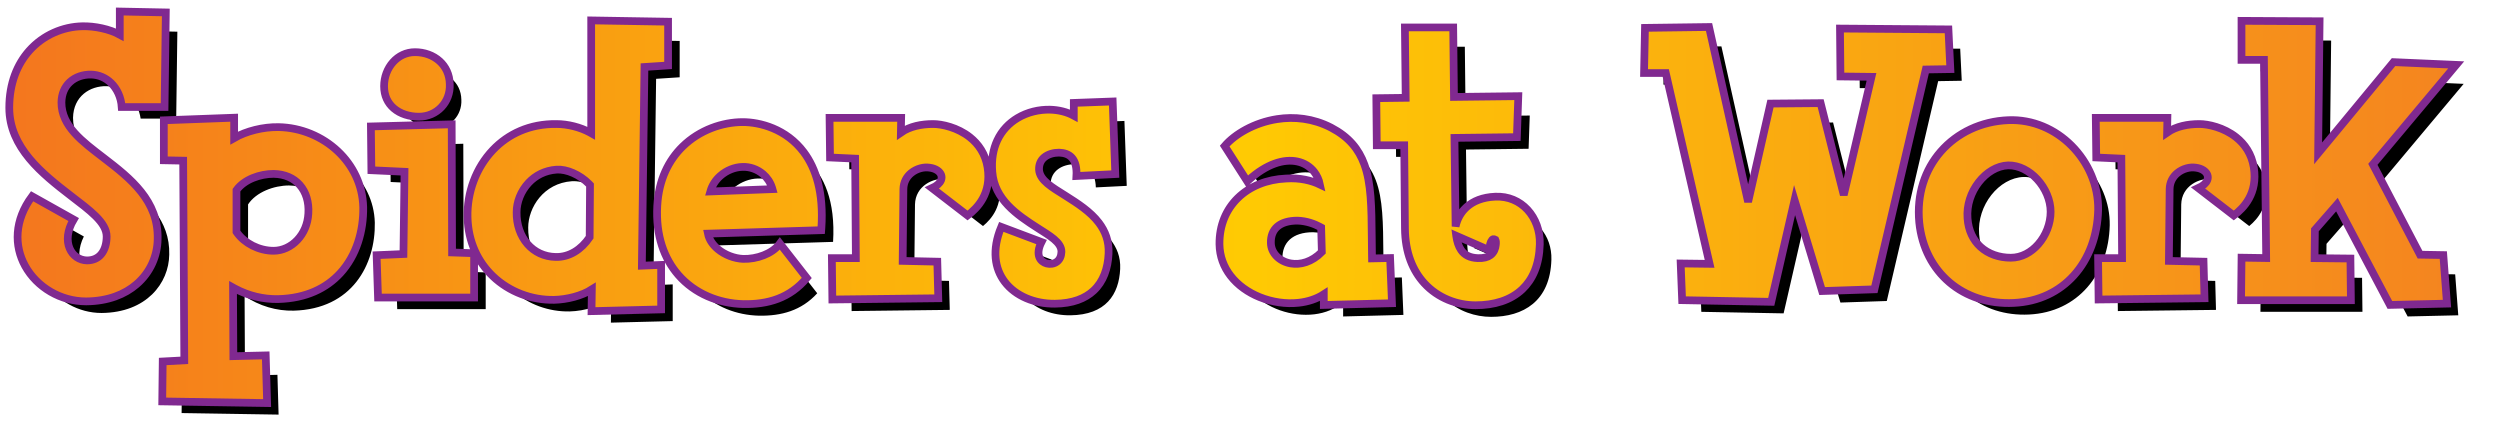 <?xml version="1.0" encoding="UTF-8"?>
<svg width="647px" height="115px" viewBox="0 0 647 115" version="1.1" xmlns="http://www.w3.org/2000/svg" xmlns:xlink="http://www.w3.org/1999/xlink">
    <title>SpidersatWork</title>
    <defs>
        <linearGradient x1="0%" y1="50%" x2="101.419%" y2="50%" id="linearGradient-1">
            <stop stop-color="#F4771E" offset="0%"></stop>
            <stop stop-color="#FFCA03" offset="49.636%"></stop>
            <stop stop-color="#F48320" offset="100%"></stop>
        </linearGradient>
        <path d="M76.3,73 C87.9,72.9 93.7,65.3 93.8,57.9 C94.3,39.9 68.9,36.4 68.9,22.5 C69,16.9 73.3,14.2 77.6,14.3 C82.2,14.4 85.7,18 86.4,22.7 L95.6,22.7 L95.9,0.2 L86,-2.13162821e-14 L86,6.9 C83.9,4.9 79.1,3.7 75.3,3.8 C66.5,4 57.4,10.8 57.4,23.9 C57.4,41.2 82.6,48 82.6,57.2 C82.6,61 80.7,64.4 76.5,64.4 C71.9,64.3 68.7,59.2 71.7,53.2 L62.6,48.1 C54.3,60.3 64.3,73 76.3,73 Z M122.1,99.3 L121.8,89 L113.4,89.2 L113.3,68.6 C117.1,71.2 121.6,72.5 126,72.4 C141.1,72 147.2,60.5 147,49.6 C146.7,38.4 136.9,30.1 126.1,29.9 C121.6,29.8 116.5,31.3 113.6,33.6 L113.6,27.5 L97.4,28.1 L97.4,36.5 L102.4,36.6 L102.7,90.2 L97.1,90.5 L97,98.9 L122.1,99.3 Z M124.8,61.9 C120.4,61.9 116.2,59.5 114.2,56.3 L114.2,44.9 C116.3,41.7 120.9,40 124.8,40 C131.5,40.1 135.2,45.1 134.8,51.3 C134.5,57.4 129.9,61.9 124.8,61.9 Z M162.4,25.2 C166.5,25.2 169.6,21.9 169.4,17.8 C169.3,13.1 165.5,10.5 161.4,10.5 C157.3,10.5 154.4,14.2 154.4,18.3 C154.4,23 158.3,25.2 162.4,25.2 Z M175.7,72 L175.7,62.5 L170,62.3 L169.9,29.2 L151,29.7 L151.1,39.1 L159.7,39.5 L159.4,62.7 L152.5,63 L152.8,72 L175.7,72 Z M208.1,75.5 L224.1,75.1 L224.1,65.6 L219.1,65.8 L219.8,12.4 L225.9,12 L225.9,2.6 L208,2.3 L208,32.4 C205.7,30.4 201.6,29.1 198,29.1 C183.9,28.9 175.7,40.7 176,52.2 C176.3,65 186.7,72.8 197.4,72.6 C201.3,72.5 205.9,71.2 208.2,68.8 L208.1,75.5 Z M197.8,63.5 C191.2,63.4 186.6,57.9 186.7,50.9 C186.7,45.7 190.7,39.4 198,38.9 C201,38.7 205.1,40.5 207.7,43.5 L207.6,57.7 C205.2,61.4 201.7,63.6 197.8,63.5 Z M261.5,67.9 L255.8,60.6 C253.6,62.8 249.8,64.1 246.3,64 C241.5,63.8 236.2,60.3 236.1,55.5 L265.6,54.6 C266.9,33.2 253.3,28.6 246.2,28.6 C237.3,28.6 225.9,34.8 225.1,49.3 C224.2,65.2 234.9,73.4 246.4,73.7 C252.2,73.8 257.4,72.4 261.5,67.9 Z M236.6,46.6 C237.3,41.4 242,38.3 246.1,38.2 C250.1,38 254.5,40.9 255.1,45.9 L236.6,46.6 Z M270.4,72.5 L295.8,72.2 L295.6,64.7 L286.6,64.5 L286.8,44.9 C286.9,40.1 291.6,37.9 294.7,38.4 C298.7,38.9 300.1,42.5 297,44.8 L304.4,50.5 C306.7,48.6 309.5,45.2 308.6,39.5 C307.3,31.4 299,29.1 295.5,29.1 C292,29.1 288.4,29.9 286.1,32.6 L286.2,27.5 L269.7,27.5 L269.8,35.8 L276.3,36.1 L276.5,63.8 L270.3,63.8 L270.4,72.5 Z M327,73.6 C336.2,73.5 339.6,68.2 339.9,61.6 C340.5,49.2 322.2,47.1 321.9,39.9 C321.8,36.1 325.1,34.5 328.1,34.5 C331.4,34.6 333.5,36.5 333.6,40.5 L341.6,40.1 L341,23.3 L332.9,23.6 L332.9,27.8 C326.3,22.4 310.6,25.8 311.8,40.4 C312.7,52.4 329.8,54.8 329.7,61.2 C329.5,67.6 319.6,66.2 322.2,59.2 L313.7,56 C309.6,67.2 317.9,73.7 327,73.6 Z M397.6,73.9 L413.2,73.5 L412.8,63.8 L408.1,63.9 C407.7,46.4 409.3,35.8 398,29.9 C387.9,24.7 376.9,29 372.2,33.9 L377,41.4 C387.3,32.5 396.7,37.2 396.8,45.6 C394.8,44.2 391.3,42.9 386.9,43.2 C377.5,43.6 370.5,49.8 370.6,59.2 C370.8,72.2 389.8,77.5 397.6,70.1 L397.6,73.9 Z M381.9,58.9 C381.8,54.8 384.5,52.1 389.8,52.1 C392.8,52.2 395.3,53.3 396.9,54.3 L397.1,61.6 C390.8,68.4 382,64.8 381.9,58.9 Z M435.9,74 C444.2,74 451.2,70 451.5,59.2 C451.7,53 447.4,47.6 441,47.9 C434.1,48.2 431.7,52.6 431.5,56.2 L438.6,59.3 C439.2,55.8 442.6,56 442.1,59.5 C441.9,61.5 440.6,64 436.4,63.8 C430.7,63.6 429.7,58.8 429.7,54 L429.4,30.7 L445.6,30.5 L445.9,21.9 L429.3,22.1 L429.1,4.1 L418.6,4.1 L418.8,22.3 L411.2,22.4 L411.3,32.6 L418.4,32.6 L418.6,55.1 C418.7,68.3 427.7,74 435.9,74 Z M511.6,73.1 L518.3,43.9 L526.3,70.3 L538.3,69.9 L551.6,13 L557.7,12.9 L557.3,4.6 L531.2,4.4 L531.3,14.8 L539.6,14.9 L531.2,50.7 L524.4,23.7 L513,23.8 L506.4,52.8 L495.5,4 L480.7,4.2 L480.5,13.9 L485.9,13.9 L497.7,65.3 L490,65.2 L490.3,72.7 L511.6,73.1 Z M575.1,73.4 C587.8,72.8 595.7,62.9 596,50.3 C596.2,38.5 586.1,27.6 573.8,28.1 C560.8,28.6 550.3,38.9 551.7,53.5 C553,66.1 562.8,74 575.1,73.4 Z M574.4,63.7 C568,63.7 562.7,59.7 562.2,52.6 C561.6,45.1 567.4,38 573.7,37.8 C580,37.7 585.7,44.3 585.7,50.8 C585.7,57.3 580.7,63.7 574.4,63.7 Z M598.1,72.5 L623.5,72.2 L623.3,64.7 L614.3,64.5 L614.5,44.9 C614.6,40.1 619.3,37.9 622.4,38.4 C626.4,38.9 627.8,42.5 624.7,44.8 L632.1,50.5 C634.4,48.6 637.2,45.2 636.3,39.5 C635,31.4 626.7,29.1 623.2,29.1 C619.7,29.1 616.1,29.9 613.8,32.6 L613.9,27.5 L597.4,27.5 L597.5,35.8 L604,36.1 L604.2,63.8 L598,63.8 L598.1,72.5 Z M673.1,73.9 L686.2,73.6 L685.4,63 L679.7,62.9 L666.9,38.4 L687.6,13.7 L673.9,13.1 L652.9,38.5 L653.3,2.5 L635.1,2.4 L635.1,10.5 L640.9,10.5 L641.5,63.8 L635.1,63.7 L635,72.7 L661.4,72.7 L661.3,63.9 L652,63.8 L652.1,55.1 L659,47.2 L673.1,73.9 Z" id="path-2"></path>
        <filter x="-1.4%" y="-9.1%" width="104.5%" height="126.3%" filterUnits="objectBoundingBox" id="filter-3">
            <feMorphology radius="2" operator="dilate" in="SourceAlpha" result="shadowSpreadOuter1"></feMorphology>
            <feOffset dx="4" dy="4" in="shadowSpreadOuter1" result="shadowOffsetOuter1"></feOffset>
            <feGaussianBlur stdDeviation="3" in="shadowOffsetOuter1" result="shadowBlurOuter1"></feGaussianBlur>
            <feComposite in="shadowBlurOuter1" in2="SourceAlpha" operator="out" result="shadowBlurOuter1"></feComposite>
            <feColorMatrix values="0 0 0 0 0   0 0 0 0 0   0 0 0 0 0  0 0 0 0.5 0" type="matrix" in="shadowBlurOuter1"></feColorMatrix>
        </filter>
    </defs>
    <g id="Pages" stroke="none" stroke-width="1" fill="none" fill-rule="evenodd">
        <g id="Spiders-at-Work-01" transform="translate(-338, -474)" fill-rule="nonzero">
            <g id="SpidersatWork" transform="translate(284, 478)">
                <use fill="black" fill-opacity="1" filter="url(#filter-3)" xlink:href="#path-2"></use>
                <path stroke="#802990" stroke-width="2" d="M114.6,26.462 L114.6,31.726 C117.719,29.931 122.139,28.812 126.119,28.9 C131.891,29.007 137.39,31.328 141.429,35.135 C145.311,38.794 147.846,43.821 148,49.582 C148.113,55.767 146.261,62.126 142.036,66.714 C138.479,70.575 133.241,73.209 126.023,73.4 C122.18,73.487 118.265,72.555 114.763,70.662 L114.309,70.41 L114.395,88.176 L122.771,87.977 L123.13,100.317 L95.988,99.884 L96.111,89.552 L101.695,89.252 L101.405,37.58 L96.4,37.48 L96.4,27.136 L114.6,26.462 Z M124.793,41 C121.321,41.002 117.201,42.422 115.2,45.21 L115.2,45.21 L115.2,56.005 L115.367,56.245 C117.311,58.946 120.98,60.9 124.8,60.9 C127.123,60.9 129.323,59.845 130.964,58.106 C132.587,56.385 133.666,53.993 133.802,51.236 C133.989,48.339 133.215,45.718 131.563,43.85 C130.019,42.106 127.716,41.045 124.793,41 Z M207,1.283 L226.9,1.617 L226.9,12.937 L220.788,13.337 L220.114,64.759 L225.1,64.559 L225.1,76.075 L207.085,76.526 L207.169,70.901 C204.533,72.576 200.752,73.514 197.419,73.6 C191.561,73.709 185.79,71.525 181.572,67.504 C177.718,63.831 175.15,58.626 175,52.226 C174.835,45.875 177.16,39.439 181.561,34.818 C185.487,30.696 191.061,28.003 198.008,28.1 C200.95,28.101 204.196,28.931 206.654,30.277 L207,30.472 L207,1.283 Z M206.455,43.624 C204.075,41.194 200.641,39.726 198.067,39.898 C194.994,40.108 192.557,41.438 190.822,43.281 C188.78,45.449 187.7,48.32 187.7,50.914 C187.653,54.177 188.698,57.095 190.545,59.191 C192.324,61.211 194.848,62.455 197.826,62.5 C201.314,62.59 204.421,60.626 206.602,57.396 L206.602,57.396 L206.697,43.879 Z M430.089,3.1 L430.289,21.088 L446.936,20.887 L446.566,31.488 L430.413,31.688 L430.7,53.994 C430.7,54.112 430.701,54.23 430.702,54.348 L430.706,54.613 L430.748,54.418 C431.134,52.759 431.969,51.081 433.408,49.728 L433.653,49.505 C435.28,48.084 437.634,47.045 440.953,46.901 C444.385,46.74 447.266,48.069 449.298,50.256 C451.417,52.536 452.611,55.766 452.5,59.228 C452.351,64.581 450.622,68.342 447.972,70.856 C444.929,73.744 440.624,75 435.9,75 C431.16,75 426.173,73.194 422.6,69.291 C419.651,66.069 417.648,61.41 417.6,55.109 L417.6,55.109 L417.409,33.6 L410.31,33.6 L410.19,21.413 L417.789,21.313 L417.589,3.1 L430.089,3.1 Z M430.872,57.017 L430.888,57.129 C431.079,58.474 431.448,59.715 432.127,60.707 C432.975,61.948 434.341,62.727 436.435,62.801 C437.951,62.873 439.025,62.564 439.758,62.01 C440.67,61.323 441.016,60.291 441.105,59.4 C441.19,58.799 441.156,58.352 441.002,58.037 C440.504,57.762 440.315,57.909 440.149,58.103 C439.714,58.611 439.462,59.529 439.513,60.79 L439.513,60.79 L430.872,57.017 Z M398.463,29.014 C403.068,31.418 405.641,34.566 407.1,38.573 C408.869,43.431 408.947,49.613 409.012,57.387 C409.024,58.786 409.036,60.236 409.059,61.741 L409.079,62.879 L413.759,62.779 L414.241,74.474 L396.6,74.926 L396.6,72.151 C394.722,73.368 392.471,74.097 390.072,74.359 C386.788,74.717 383.228,74.199 380.019,72.904 C377.02,71.693 374.331,69.804 372.44,67.337 C370.716,65.088 369.649,62.361 369.6,59.211 C369.548,54.295 371.33,50.208 374.328,47.265 C377.41,44.24 381.794,42.419 386.846,42.201 C390.42,41.96 393.43,42.722 395.601,43.757 C395.34,42.513 394.83,41.401 394.109,40.475 C393.056,39.123 391.553,38.175 389.749,37.793 C386.28,37.057 381.782,38.393 377.119,42.631 L376.793,42.932 L370.946,33.795 C373.567,30.728 378.613,27.736 384.52,26.82 C388.915,26.139 393.778,26.602 398.463,29.014 Z M389.783,53.1 C387.499,53.103 385.739,53.633 384.564,54.645 C383.396,55.65 382.857,57.119 382.9,58.876 C382.922,60.183 383.456,61.346 384.317,62.254 C385.244,63.23 386.545,63.913 388.015,64.174 C390.532,64.621 393.518,63.821 396.089,61.211 L396.089,61.211 L395.915,54.877 L395.662,54.736 C394.193,53.939 392.157,53.182 389.783,53.1 Z M634.1,1.394 L654.311,1.506 L653.931,35.683 L673.446,12.079 L689.668,12.79 L668.096,38.53 L680.311,61.911 L686.329,62.016 L687.276,74.576 L672.505,74.914 L658.796,48.954 L653.096,55.48 L653.011,62.811 L662.289,62.911 L662.411,73.7 L633.989,73.7 L634.111,62.684 L640.489,62.784 L639.911,11.5 L634.1,11.5 L634.1,1.394 Z M246.2,27.6 C250.639,27.6 257.486,29.313 262.036,35.41 C265.14,39.57 267.199,45.799 266.575,55.015 L266.535,55.572 L237.209,56.467 C237.524,58.034 238.493,59.395 239.773,60.462 C241.58,61.968 244.022,62.903 246.338,63.001 C249.884,63.099 253.781,61.67 255.663,59.248 L255.834,59.019 L262.797,67.936 C258.409,73.164 252.751,74.81 246.374,74.7 C239.956,74.532 233.785,71.998 229.562,67.16 C225.884,62.947 223.664,56.976 224.102,49.245 C224.475,42.475 227.072,37.445 230.643,33.943 C235.079,29.59 241.041,27.6 246.2,27.6 Z M246.423,39.191 L246.124,39.2 C244.16,39.248 242.045,40.067 240.4,41.522 C239.232,42.555 238.301,43.912 237.836,45.553 L237.836,45.553 L253.905,44.945 L253.815,44.628 C253.37,43.171 252.535,41.972 251.487,41.075 C249.971,39.779 248.013,39.106 246.124,39.2 Z M341.964,22.264 L342.635,41.05 L332.582,41.552 C332.704,39.392 332.31,37.799 331.387,36.792 C330.604,35.938 329.461,35.544 328.085,35.5 C326.687,35.503 325.203,35.889 324.166,36.792 C323.366,37.489 322.865,38.505 322.9,39.867 C323.023,42.68 326.348,44.511 329.751,46.662 C332.848,48.619 336.195,50.761 338.387,53.653 C340.037,55.829 341.055,58.419 340.899,61.645 C340.725,65.466 339.553,68.86 337.016,71.219 C334.829,73.254 331.604,74.55 327.011,74.6 C321.772,74.658 316.811,72.629 314.012,68.924 C311.456,65.542 310.624,60.741 313.128,54.716 L313.128,54.716 L323.539,58.636 C322.709,60.278 322.585,61.612 322.982,62.589 C323.327,63.44 324.061,63.976 324.876,64.194 C325.784,64.436 326.811,64.295 327.574,63.7 C328.233,63.187 328.662,62.34 328.7,61.176 C328.732,58.678 325.628,56.996 322.42,54.934 C317.295,51.639 311.341,47.648 310.803,40.482 C310.538,37.252 311.059,34.54 312.096,32.317 C313.286,29.767 315.157,27.852 317.353,26.541 C319.913,25.012 322.915,24.31 325.773,24.386 C327.995,24.445 330.124,24.976 331.9,25.937 L331.9,25.937 L331.9,22.636 L341.964,22.264 Z M590.098,33.682 C594.441,38.024 597.106,44.051 597,50.324 C596.84,57.027 594.596,62.986 590.694,67.299 C586.939,71.449 581.647,74.092 575.149,74.399 C568.665,74.715 562.853,72.756 558.508,69.061 C554.242,65.433 551.378,60.125 550.705,53.595 C549.995,46.199 552.228,39.867 556.248,35.246 C560.507,30.351 566.786,27.369 573.759,27.101 C580.098,26.843 585.883,29.467 590.098,33.682 Z M573.725,38.8 C570.817,38.895 568.05,40.633 566.079,43.169 C564.107,45.707 562.921,49.067 563.197,52.52 C563.419,55.671 564.652,58.159 566.547,59.884 C568.582,61.735 571.36,62.7 574.4,62.7 C577.184,62.7 579.674,61.3 581.505,59.21 C583.479,56.955 584.7,53.89 584.7,50.8 C584.7,47.742 583.325,44.666 581.222,42.388 C579.223,40.222 576.549,38.758 573.725,38.8 Z M85,-1.02 L96.913,-0.78 L96.587,23.7 L85.503,23.7 C85.333,21.197 84.31,18.966 82.7,17.429 C81.348,16.138 79.581,15.343 77.577,15.3 C75.543,15.252 73.501,15.898 72.032,17.283 C70.763,18.479 69.943,20.225 69.9,22.51 C69.906,28.688 75.312,32.623 80.831,36.858 C87.806,42.208 95.075,47.961 94.8,57.924 C94.739,62.166 92.928,66.468 89.345,69.56 C86.3,72.187 81.965,73.951 76.3,74 C72.994,74 69.831,73.09 67.117,71.514 C64.326,69.893 62.01,67.569 60.494,64.814 C59.078,62.242 58.358,59.293 58.594,56.184 C58.825,53.142 59.97,49.94 62.305,46.789 L62.305,46.789 L73.053,52.812 C71.358,55.649 71.178,58.328 72.027,60.309 C72.427,61.242 73.053,62.012 73.837,62.549 C74.603,63.074 75.518,63.376 76.511,63.4 C78.122,63.397 79.335,62.805 80.16,61.832 C81.159,60.653 81.6,58.968 81.6,57.2 C81.6,53.531 77.146,50.38 72.325,46.666 C64.961,40.992 56.4,34.213 56.4,23.9 C56.4,17.541 58.465,12.61 61.574,9.118 C65.209,5.037 70.289,2.914 75.274,2.8 C78.518,2.715 82.416,3.554 85,4.977 L85,4.977 L85,-1.02 Z M596.388,26.5 L614.92,26.5 L614.845,30.316 C617.208,28.671 620.224,28.1 623.2,28.1 C625.434,28.1 629.498,28.969 632.707,31.517 C634.91,33.266 636.718,35.791 637.288,39.344 C638.347,46.055 634.678,49.828 632.107,51.768 L632.107,51.768 L622.913,44.685 C624.15,44.122 624.94,43.398 625.248,42.619 C625.426,42.17 625.432,41.711 625.281,41.289 C625.113,40.822 624.762,40.409 624.277,40.085 C623.753,39.735 623.076,39.492 622.276,39.392 C620.771,39.15 618.89,39.637 617.483,40.795 C616.355,41.723 615.539,43.1 615.5,44.916 L615.5,44.916 L615.31,63.522 L624.274,63.721 L624.527,73.188 L597.112,73.512 L596.988,62.8 L603.193,62.8 L603.007,37.055 L596.511,36.755 L596.388,26.5 Z M287.22,26.5 L287.145,30.316 C289.508,28.671 292.524,28.1 295.5,28.1 C297.734,28.1 301.798,28.969 305.007,31.517 C307.21,33.266 309.018,35.791 309.588,39.344 C310.647,46.055 306.978,49.828 304.407,51.768 L304.407,51.768 L295.213,44.685 C296.45,44.122 297.24,43.398 297.548,42.619 C297.726,42.17 297.732,41.711 297.581,41.289 C297.413,40.822 297.062,40.409 296.577,40.085 C296.053,39.735 295.376,39.492 294.576,39.392 C293.071,39.15 291.19,39.637 289.783,40.795 C288.655,41.723 287.839,43.1 287.8,44.916 L287.8,44.916 L287.61,63.522 L296.574,63.721 L296.827,73.188 L269.412,73.512 L269.288,62.8 L275.493,62.8 L275.307,37.055 L268.811,36.755 L268.688,26.5 L287.22,26.5 Z M170.897,28.173 L170.997,61.334 L176.7,61.534 L176.7,73 L151.833,73 L151.468,62.044 L158.412,61.742 L158.688,40.454 L150.11,40.055 L149.99,28.726 L170.897,28.173 Z M161.4,9.5 C163.814,9.5 166.126,10.319 167.798,11.845 C169.33,13.243 170.342,15.233 170.4,17.766 C170.51,20.103 169.674,22.208 168.234,23.73 C166.792,25.254 164.74,26.2 162.4,26.2 C159.955,26.2 157.588,25.474 155.906,24.024 C154.39,22.716 153.4,20.826 153.4,18.3 C153.4,15.94 154.264,13.701 155.719,12.079 C157.136,10.501 159.107,9.5 161.4,9.5 Z M496.299,2.989 L506.409,48.251 L512.2,22.807 L525.178,22.693 L531.166,46.469 L538.342,15.885 L530.309,15.788 L530.19,3.392 L558.253,3.607 L558.749,13.883 L552.396,13.987 L539.099,70.874 L525.566,71.325 L518.434,47.789 L512.393,74.115 L489.338,73.682 L488.959,64.186 L496.441,64.284 L485.104,14.9 L479.479,14.9 L479.72,3.213 L496.299,2.989 Z" fill="url(#linearGradient-1)" fill-rule="evenodd"></path>
            </g>
        </g>
    </g>
</svg>